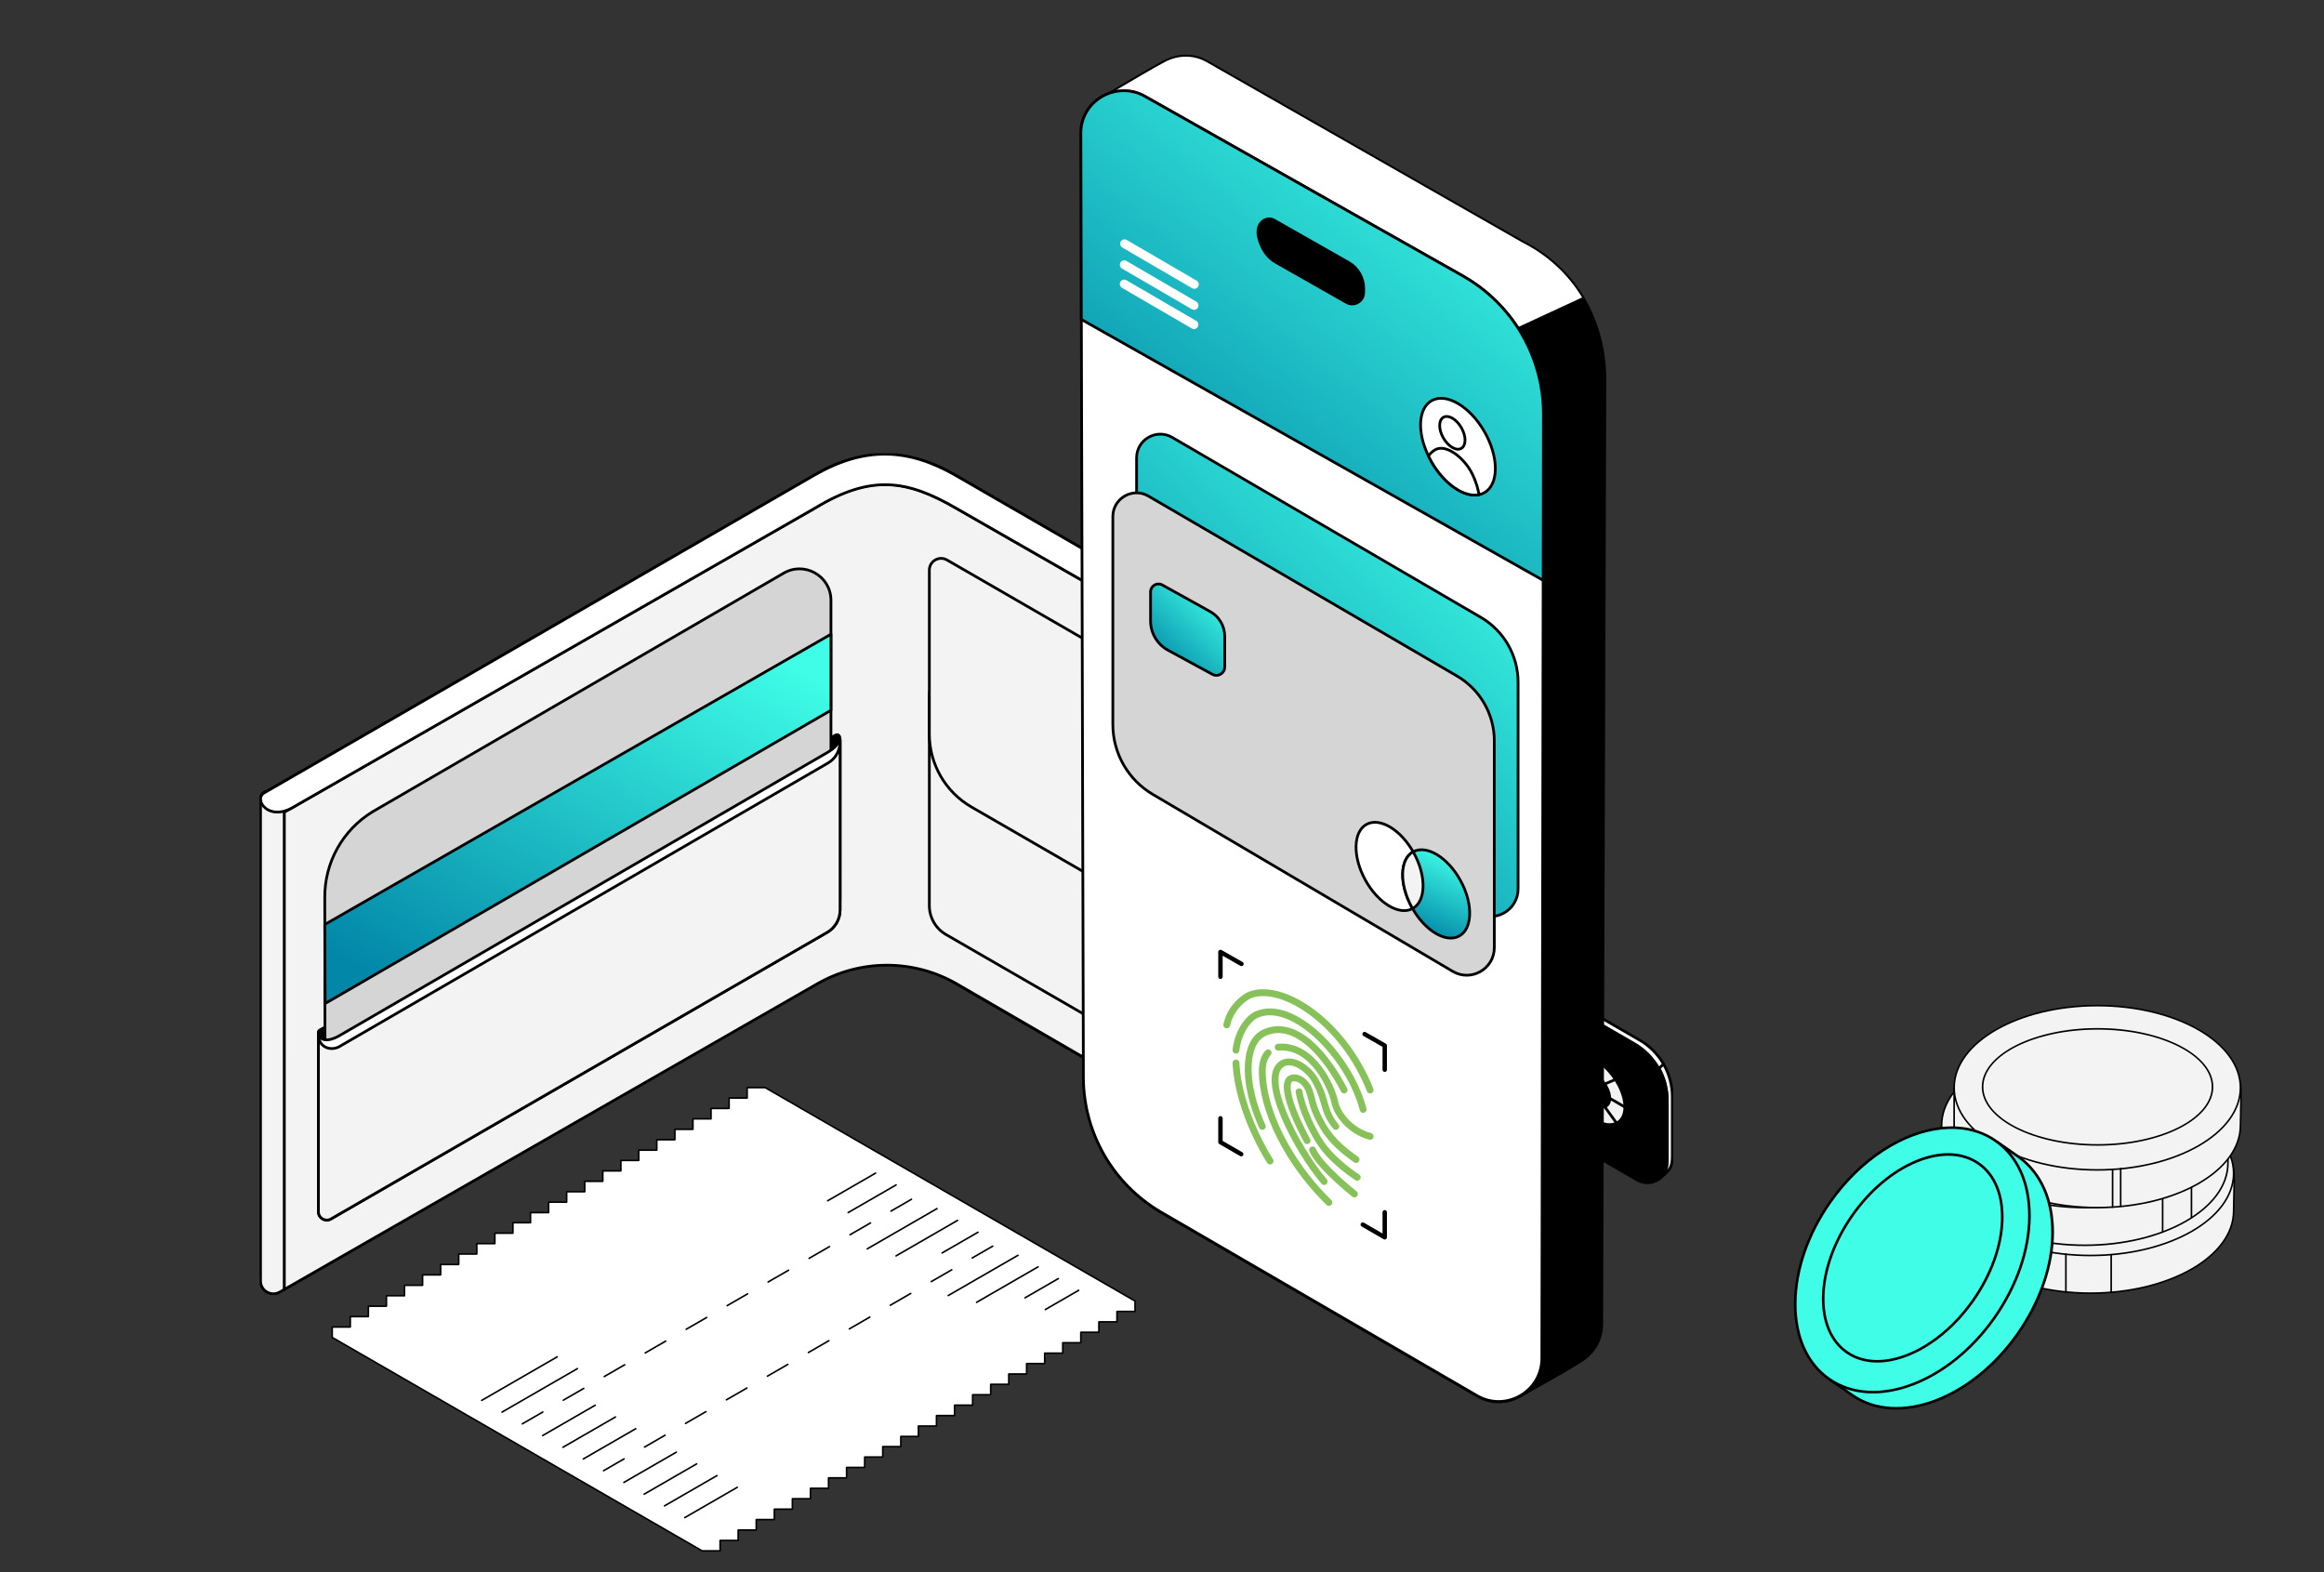 <svg width="340" height="230" viewBox="0 0 340 230" fill="none" xmlns="http://www.w3.org/2000/svg">
<rect x="0" y="0" width="340" height="230" fill="#333333" stroke="none"/>
<g clip-path="url(#clip0_154_1474)">
<path d="M242.717 156.377L242.665 156.285L243.348 155.623L243.402 155.715C244.23 157.168 244.666 158.811 244.665 160.484V169.22C244.665 169.891 244.565 170.555 244.228 171.046C243.928 171.482 242.898 172.425 242.433 172.661C243.013 172.108 243.91 170.668 243.91 169.755V161.019C243.91 159.367 243.486 157.776 242.717 156.377Z" fill="#F3F3F3" stroke="black" stroke-width="0.4" stroke-miterlimit="10" stroke-linecap="round" stroke-linejoin="round"/>
<path d="M239.558 172.646L199.839 149.708V130.011L239.207 152.746C240.636 153.572 241.824 154.759 242.649 156.189C243.474 157.619 243.909 159.241 243.909 160.893V170.133C243.909 172.367 241.492 173.763 239.558 172.646Z" fill="black" stroke="black" stroke-width="0.4" stroke-miterlimit="10" stroke-linecap="round" stroke-linejoin="round"/>
<path d="M242.682 156.317L243.375 155.67C242.531 154.207 241.316 152.993 239.854 152.148L200.595 129.476V130.448L239.098 152.683C240.598 153.549 241.836 154.805 242.682 156.317Z" fill="white" stroke="black" stroke-width="0.4" stroke-miterlimit="10" stroke-linecap="round" stroke-linejoin="round"/>
<path d="M119.726 69.174L38.798 115.91C38.59 116.03 38.418 116.203 38.298 116.411C38.178 116.619 38.114 116.855 38.114 117.095V186.005C38.114 188.121 40.353 189.329 42.184 188.271L119.726 143.634C125.737 140.162 133.182 140.034 139.193 143.506L217.298 188.762C218.84 189.652 220.766 188.54 220.766 186.759V116.305L139.155 69.174C133.143 65.703 125.737 65.703 119.726 69.174Z" fill="#F3F3F3" stroke="black" stroke-width="0.4" stroke-miterlimit="10" stroke-linecap="round" stroke-linejoin="round"/>
<path d="M119.299 74.29L41.579 118.833L41.578 188.649L119.523 143.947C125.858 140.289 133.663 140.289 139.998 143.947L217.303 188.765C217.402 188.822 217.303 184.706 217.303 184.591V118.718L139.774 74.29C132.693 70.166 127.279 69.301 119.299 74.29Z" fill="#F3F3F3" stroke="black" stroke-width="0.4" stroke-miterlimit="10" stroke-linecap="round" stroke-linejoin="round"/>
<path d="M41.577 118.718V188.649L40.935 189.02C39.681 189.744 38.114 188.84 38.114 187.392V116.883C38.114 116.453 38.343 116.057 38.714 115.843L41.577 118.718Z" fill="#F3F3F3" stroke="black" stroke-width="0.4" stroke-miterlimit="10" stroke-linecap="round" stroke-linejoin="round"/>
<path d="M217.303 118.718V188.764L218.013 189.174C219.237 189.881 220.767 188.998 220.767 187.584V117.032C220.767 116.581 220.527 116.166 220.138 115.942L217.303 118.718Z" fill="black" stroke="black" stroke-width="0.4" stroke-miterlimit="10" stroke-linecap="round" stroke-linejoin="round"/>
<path d="M220.23 115.995C222.058 117.307 218.937 119.626 217.247 118.687L139.781 74.29C132.693 70.203 127.43 69.388 119.305 74.29L42.773 118.16C39.215 120.178 37.053 116.915 38.655 115.993C38.655 115.993 41.758 114.205 42.953 113.515L119.209 69.476C126.577 65.277 132.806 65.578 139.685 69.476L215.942 113.515C217.285 114.29 220.23 115.995 220.23 115.995Z" fill="white" stroke="black" stroke-width="0.4" stroke-miterlimit="10" stroke-linecap="round" stroke-linejoin="round"/>
<path d="M122.131 107.596C122.639 107.304 122.901 107.623 122.901 108.209V133.117C122.901 134.475 122.176 135.73 121 136.409L48.418 178.326C47.605 178.796 46.587 178.208 46.587 177.269L46.582 151.018C46.582 150.954 46.599 150.891 46.631 150.836C46.663 150.78 46.709 150.734 46.764 150.702L122.131 107.596Z" fill="black" stroke="black" stroke-width="0.4" stroke-miterlimit="10" stroke-linecap="round" stroke-linejoin="round"/>
<path d="M47.57 169.108L47.514 131.405C47.443 126.219 50.133 121.386 54.576 118.714L114.596 83.883C117.639 82.053 121.519 84.214 121.568 87.765V126.189C121.644 131.761 118.717 136.961 113.957 139.857L55.701 173.607C52.163 175.76 47.626 173.249 47.57 169.108Z" fill="#D5D5D5" stroke="black" stroke-width="0.4" stroke-miterlimit="10" stroke-linecap="round" stroke-linejoin="round"/>
<path d="M47.52 135.248L121.568 92.786V103.911L47.569 146.81L47.52 135.248Z" fill="url(#paint0_linear_154_1474)" stroke="black" stroke-width="0.4" stroke-linecap="round" stroke-linejoin="round"/>
<path d="M73.152 154.605C75.561 150.061 75.384 145.246 72.755 143.852C70.126 142.458 66.042 145.012 63.633 149.556C61.224 154.101 61.401 158.915 64.03 160.31C66.659 161.704 70.743 159.15 73.152 154.605Z" fill="url(#paint1_linear_154_1474)" stroke="black" stroke-width="0.4" stroke-miterlimit="10" stroke-linecap="round" stroke-linejoin="round"/>
<path d="M64.177 160.057C66.587 155.512 66.409 150.698 63.78 149.304C61.152 147.909 57.068 150.463 54.658 155.008C52.249 159.553 52.427 164.367 55.056 165.761C57.684 167.156 61.768 164.602 64.177 160.057Z" fill="#F3F3F3" stroke="black" stroke-width="0.4" stroke-miterlimit="10" stroke-linecap="round" stroke-linejoin="round"/>
<path d="M64.096 160.396C64.099 160.397 64.103 160.399 64.105 160.4C64.153 160.316 64.2 160.23 64.245 160.143C66.653 155.599 66.476 150.785 63.847 149.391L63.839 149.387C63.791 149.471 63.745 149.557 63.699 149.643C61.291 154.188 61.468 159.002 64.096 160.396Z" fill="white" stroke="black" stroke-width="0.4" stroke-miterlimit="10" stroke-linecap="round" stroke-linejoin="round"/>
<path d="M122.749 107.771L122.901 108.209L122.896 131.526C122.896 132.884 122.171 134.139 120.995 134.818L48.413 176.735C47.6 177.205 46.582 176.617 46.582 175.678L46.587 150.946C46.587 152.478 48.239 152.332 49.565 151.565L121.111 110.048C122.78 109.055 122.769 108.338 122.749 107.771Z" fill="white" stroke="black" stroke-width="0.4" stroke-miterlimit="10" stroke-linecap="round" stroke-linejoin="round"/>
<path d="M122.582 107.596L122.901 108.306V133.117C122.901 134.475 122.176 135.73 121 136.409L48.418 178.326C47.605 178.796 46.587 178.208 46.587 177.269V151.434C46.587 152.966 48.092 153.864 49.57 153.156L121.116 111.639C123.214 110.427 123.066 107.809 122.582 107.596ZM210.393 178.296L138.405 136.723C137.662 136.294 137.045 135.677 136.616 134.934C136.188 134.191 135.962 133.348 135.962 132.49V101.238L212.275 145.31V177.21C212.275 178.175 211.23 178.779 210.393 178.296Z" fill="#F3F3F3" stroke="black" stroke-width="0.4" stroke-miterlimit="10" stroke-linecap="round" stroke-linejoin="round"/>
<path d="M142.132 118.066L205.502 154.663C208.512 156.401 212.276 154.228 212.276 150.751V127.35C212.276 126.484 212.048 125.633 211.615 124.883C211.182 124.133 210.559 123.51 209.809 123.076L138.545 81.922C137.397 81.259 135.962 82.088 135.962 83.414V107.377C135.962 111.787 138.314 115.862 142.132 118.066Z" fill="#F3F3F3" stroke="black" stroke-width="0.4" stroke-miterlimit="10" stroke-linecap="round" stroke-linejoin="round"/>
<path d="M236.82 164.115C238.301 163 237.905 159.974 235.936 157.355C233.967 154.736 231.17 153.517 229.689 154.631C228.208 155.745 228.603 158.772 230.572 161.39C232.541 164.009 235.338 165.229 236.82 164.115Z" fill="#F3F3F3" stroke="black" stroke-width="0.4" stroke-miterlimit="10" stroke-linecap="round" stroke-linejoin="round"/>
<path d="M235.055 161.767C235.802 161.204 235.603 159.676 234.608 158.354C233.614 157.031 232.202 156.416 231.454 156.978C230.706 157.541 230.906 159.069 231.9 160.391C232.894 161.714 234.307 162.33 235.055 161.767Z" fill="black" stroke="black" stroke-width="0.4" stroke-miterlimit="10" stroke-linecap="round" stroke-linejoin="round"/>
<path d="M233.249 154.907V157.116V154.907ZM233.249 161.623V163.832V161.623ZM235.502 160.67L237.711 161.946L235.502 160.67ZM228.788 156.793L230.997 158.068L228.788 156.793ZM229.892 154.485L231.614 156.863L229.892 154.485ZM234.642 161.735L236.439 164.217L234.642 161.735ZM234.723 158.614L236.281 157.948L234.723 158.614ZM230.119 160.581L231.712 159.969L230.119 160.581Z" fill="black"/>
<path d="M233.249 154.907V157.116M233.249 161.623V163.832M235.502 160.67L237.711 161.946M228.788 156.793L230.997 158.068M229.892 154.485L231.614 156.863M234.642 161.735L236.439 164.217M234.723 158.614L236.281 157.948M230.119 160.581L231.712 159.969" stroke="black" stroke-width="0.4" stroke-miterlimit="10" stroke-linecap="round" stroke-linejoin="round"/>
<path d="M220.994 141.717V161.942" stroke="white" stroke-width="0.4" stroke-miterlimit="10" stroke-linecap="round" stroke-linejoin="round"/>
</g>
<g clip-path="url(#clip1_154_1474)">
<path d="M231.662 43.578C233.783 47.151 234.863 51.313 234.856 55.617L234.386 193.726C234.383 195.919 233.309 197.74 231.746 198.856C230.249 199.924 224.979 202.858 222.794 204.064C222.777 204.074 222.762 204.085 222.745 204.095C224.424 202.997 225.596 201.112 225.6 198.82L225.833 60.745C225.841 56.229 224.535 51.808 222.073 48.023L231.662 43.578Z" fill="black"/>
<path d="M222.746 204.238C222.715 204.238 222.685 204.229 222.66 204.21C222.636 204.192 222.618 204.166 222.609 204.136C222.6 204.107 222.601 204.075 222.611 204.046C222.622 204.017 222.642 203.992 222.667 203.976L222.69 203.961L222.714 203.945C224.455 202.784 225.454 200.919 225.457 198.82L225.691 60.744C225.698 56.245 224.406 51.873 221.954 48.101C221.943 48.084 221.935 48.064 221.932 48.044C221.929 48.024 221.931 48.003 221.936 47.983C221.942 47.964 221.952 47.945 221.965 47.93C221.978 47.914 221.995 47.902 222.013 47.893L231.602 43.447C231.634 43.433 231.671 43.43 231.705 43.441C231.739 43.451 231.767 43.474 231.785 43.504C233.895 47.058 235.006 51.247 234.999 55.617L234.53 193.726C234.526 195.837 233.542 197.75 231.83 198.972C230.334 200.039 225.067 202.972 222.867 204.186L222.849 204.198C222.84 204.205 222.83 204.211 222.82 204.217C222.798 204.231 222.772 204.238 222.746 204.238L222.746 204.238ZM222.283 48.084C224.708 51.871 225.984 56.245 225.977 60.745L225.743 198.82C225.741 200.508 225.123 202.051 224.011 203.226C226.535 201.821 230.422 199.625 231.664 198.739C233.3 197.571 234.241 195.744 234.244 193.725L234.713 55.617C234.72 51.344 233.646 47.247 231.605 43.762L222.283 48.084V48.084Z" fill="black"/>
<path d="M222.074 48.023C220.036 44.887 217.272 42.289 214.016 40.451L167.527 14.185C165.462 13.019 163.105 13.159 161.271 14.209C162.23 13.636 168.518 9.888 170.454 8.891C172.304 7.939 174.589 7.832 176.557 8.943L222.802 35.356C226.676 37.304 229.642 40.173 231.663 43.578L222.074 48.023H222.074Z" fill="white"/>
<path d="M222.074 48.166C222.05 48.166 222.026 48.16 222.005 48.149C221.984 48.138 221.967 48.121 221.954 48.101C219.937 44.998 217.167 42.395 213.945 40.575L167.456 14.31C165.542 13.229 163.256 13.237 161.341 14.333C161.308 14.351 161.269 14.356 161.233 14.346C161.197 14.336 161.166 14.312 161.147 14.28C161.129 14.248 161.123 14.209 161.132 14.173C161.141 14.136 161.165 14.105 161.197 14.086C161.928 13.649 168.402 9.786 170.388 8.764C172.4 7.728 174.733 7.749 176.627 8.819L222.873 35.232C226.602 37.107 229.686 39.969 231.785 43.504C231.796 43.522 231.802 43.541 231.804 43.561C231.807 43.581 231.805 43.601 231.799 43.62C231.793 43.639 231.783 43.657 231.77 43.672C231.757 43.687 231.741 43.699 231.722 43.707L222.134 48.153C222.115 48.162 222.094 48.166 222.073 48.166H222.074ZM164.421 13.219C165.512 13.219 166.602 13.499 167.596 14.061L214.085 40.326C217.312 42.148 220.089 44.745 222.126 47.841L231.458 43.515C229.389 40.089 226.377 37.314 222.737 35.484L176.485 9.067C174.676 8.046 172.445 8.027 170.518 9.018C169.057 9.77 165.144 12.074 162.906 13.401C163.402 13.28 163.91 13.219 164.421 13.219Z" fill="black"/>
<path d="M216.112 204.275L169.915 177.449C162.88 173.364 158.542 165.849 158.52 157.71L158.148 19.935C157.925 14.843 163.328 11.815 167.525 14.186L214.015 40.45C221.329 44.583 225.847 52.341 225.833 60.745L225.6 198.82C225.592 203.687 220.319 206.718 216.112 204.275L216.112 204.275Z" fill="#DBF301"/>
<path d="M219.284 205.283C218.169 205.283 217.056 204.988 216.041 204.399L169.845 177.573C162.794 173.478 158.4 165.868 158.378 157.711L158.007 19.935C157.902 17.563 159.031 15.412 161.025 14.188C163.034 12.955 165.552 12.906 167.596 14.061L214.086 40.326C221.435 44.477 225.991 52.302 225.977 60.745L225.744 198.82C225.74 201.157 224.529 203.248 222.503 204.413C221.494 204.993 220.389 205.282 219.284 205.283ZM164.423 13.514C163.276 13.514 162.152 13.832 161.174 14.432C159.27 15.601 158.193 17.656 158.293 19.928L158.664 157.71C158.686 165.766 163.025 173.282 169.988 177.326L216.185 204.151C218.116 205.273 220.424 205.278 222.36 204.165C224.296 203.051 225.454 201.053 225.458 198.819L225.691 60.745C225.705 52.405 221.204 44.676 213.946 40.575L167.456 14.31C166.53 13.788 165.485 13.514 164.423 13.514Z" fill="black"/>
<path d="M197.085 44.237L186.753 38.37C185.432 37.619 184.675 36.337 184.294 34.876C183.745 32.764 185.344 31.826 186.362 32.404L197.26 38.595C197.92 38.97 198.468 39.514 198.847 40.172C199.226 40.831 199.422 41.578 199.415 42.337L199.41 42.897C199.399 44.084 198.117 44.823 197.085 44.237Z" fill="black"/>
<path d="M197.853 44.586C197.565 44.586 197.278 44.511 197.015 44.362L186.683 38.494C185.441 37.789 184.591 36.584 184.156 34.912C183.882 33.857 184.109 32.927 184.764 32.424C185.261 32.043 185.916 31.986 186.432 32.28L197.33 38.47C198.012 38.858 198.579 39.421 198.97 40.101C199.362 40.782 199.565 41.554 199.558 42.339L199.553 42.899C199.547 43.507 199.229 44.052 198.702 44.356C198.444 44.506 198.151 44.585 197.853 44.586ZM197.156 44.113C197.596 44.363 198.12 44.361 198.559 44.108C198.997 43.855 199.262 43.402 199.267 42.896L199.272 42.336C199.278 41.602 199.088 40.88 198.722 40.244C198.356 39.608 197.827 39.082 197.189 38.719L186.291 32.529C185.874 32.292 185.343 32.34 184.938 32.651C184.669 32.858 184.08 33.485 184.433 34.84C184.847 36.434 185.652 37.58 186.824 38.245L197.156 44.113V44.113Z" fill="black"/>
</g>
<g clip-path="url(#clip2_154_1474)">
<path d="M216.084 204.173L169.894 177.349C162.86 173.263 158.522 165.749 158.5 157.611L158.129 19.841C157.905 14.749 163.308 11.722 167.504 14.093L213.987 40.356C221.3 44.488 225.818 52.246 225.803 60.65L225.571 198.718C225.563 203.585 220.291 206.616 216.084 204.173Z" fill="white" stroke="black" stroke-width="0.4" stroke-linecap="round" stroke-linejoin="round"/>
<path d="M197.058 44.142L186.728 38.275C185.407 37.525 184.649 36.243 184.269 34.781C183.72 32.669 185.318 31.731 186.336 32.31L197.232 38.5C197.893 38.875 198.44 39.42 198.819 40.078C199.198 40.736 199.394 41.483 199.387 42.243L199.382 42.803C199.371 43.99 198.09 44.728 197.058 44.142V44.142Z" fill="white" stroke="black" stroke-width="0.643" stroke-linecap="round" stroke-linejoin="round"/>
<path d="M158.201 46.731L225.768 84.906L225.803 60.65C225.817 52.246 221.3 44.488 213.987 40.356L167.504 14.093C163.308 11.722 157.905 14.749 158.129 19.841L158.201 46.731Z" fill="url(#paint2_linear_154_1474)" stroke="black" stroke-width="0.4" stroke-linecap="round" stroke-linejoin="round"/>
<path d="M164.52 35.66L174.734 41.607M164.475 38.733L174.69 44.68M164.467 41.549L174.682 47.495" stroke="white" stroke-width="1.286" stroke-linecap="round" stroke-linejoin="round"/>
<path d="M217.176 72.072C216.928 72.215 216.658 72.317 216.377 72.374C214.252 72.809 211.331 70.858 209.44 67.581C209.278 67.3 209.126 67.013 208.984 66.722C207.31 63.27 207.454 59.768 209.421 58.631C211.552 57.4 215.016 59.411 217.157 63.123C219.299 66.834 219.307 70.841 217.176 72.072Z" fill="white" stroke="black" stroke-width="0.4" stroke-miterlimit="10" stroke-linecap="round" stroke-linejoin="round"/>
<path d="M216.377 72.374C214.252 72.81 211.331 70.859 209.44 67.581C209.278 67.3 209.126 67.014 208.984 66.722C209.189 66.403 209.488 66.087 209.925 65.822C211.521 64.85 214.227 66.972 215.374 69.303C216.031 70.639 216.282 71.733 216.377 72.374Z" fill="white" stroke="black" stroke-width="0.4" stroke-miterlimit="10" stroke-linecap="round" stroke-linejoin="round"/>
<path d="M213.791 65.595C214.517 65.175 214.518 63.818 213.794 62.563C213.07 61.308 211.895 60.631 211.169 61.05C210.443 61.469 210.441 62.827 211.166 64.082C211.89 65.337 213.065 66.014 213.791 65.595Z" fill="white" stroke="black" stroke-width="0.4" stroke-miterlimit="10" stroke-linecap="round" stroke-linejoin="round"/>
<path d="M216.013 133.519L172.121 107.621C170.343 106.572 168.87 105.077 167.846 103.284C166.823 101.491 166.284 99.462 166.284 97.397V66.99C166.284 64.313 169.186 62.644 171.498 63.992L216.642 90.314C218.301 91.281 219.677 92.667 220.634 94.333C221.591 95.999 222.094 97.887 222.094 99.808V130.043C222.094 133.166 218.701 135.106 216.013 133.519Z" fill="url(#paint3_linear_154_1474)" stroke="black" stroke-width="0.4" stroke-linecap="round" stroke-linejoin="round"/>
<path d="M210.14 124.331C212.107 123.253 212.191 119.622 210.329 116.221C208.467 112.82 205.363 110.937 203.396 112.015C201.43 113.093 201.346 116.724 203.208 120.125C205.07 123.526 208.174 125.409 210.14 124.331Z" fill="white" stroke="black" stroke-width="0.643" stroke-linecap="round" stroke-linejoin="round"/>
<path d="M216.959 128.348C218.925 127.27 219.01 123.639 217.147 120.238C215.285 116.837 212.181 114.954 210.215 116.032C208.248 117.11 208.164 120.741 210.026 124.142C211.889 127.543 214.992 129.426 216.959 128.348Z" fill="url(#paint4_linear_154_1474)" stroke="black" stroke-width="0.643" stroke-linecap="round" stroke-linejoin="round"/>
<path d="M210.328 116.22C210.293 116.156 210.258 116.092 210.221 116.029L210.215 116.032C208.248 117.11 208.164 120.741 210.026 124.142C210.061 124.207 210.097 124.271 210.133 124.334C210.135 124.333 210.138 124.331 210.14 124.33C212.106 123.253 212.19 119.622 210.328 116.22Z" fill="#F3F3F3" stroke="black" stroke-width="0.643" stroke-linecap="round" stroke-linejoin="round"/>
<path d="M212.536 142.106L168.644 116.208C166.866 115.159 165.393 113.664 164.37 111.871C163.346 110.078 162.808 108.049 162.808 105.984V75.577C162.808 72.899 165.71 71.231 168.022 72.579L213.165 98.901C214.824 99.868 216.201 101.254 217.158 102.92C218.114 104.586 218.618 106.473 218.618 108.395V138.63C218.618 141.753 215.225 143.692 212.536 142.106Z" fill="#D5D5D5" stroke="black" stroke-width="0.4" stroke-miterlimit="10" stroke-linecap="round" stroke-linejoin="round"/>
<path d="M206.664 132.918C208.63 131.84 208.715 128.208 206.852 124.807C204.99 121.406 201.886 119.523 199.92 120.601C197.953 121.679 197.869 125.31 199.731 128.711C201.594 132.112 204.697 133.996 206.664 132.918Z" fill="white" stroke="black" stroke-width="0.4" stroke-linecap="round" stroke-linejoin="round"/>
<path d="M213.483 136.935C215.45 135.857 215.534 132.226 213.672 128.825C211.809 125.423 208.706 123.54 206.739 124.618C204.773 125.696 204.688 129.327 206.551 132.728C208.413 136.13 211.517 138.013 213.483 136.935Z" fill="url(#paint5_linear_154_1474)" stroke="black" stroke-width="0.4" stroke-linecap="round" stroke-linejoin="round"/>
<path d="M206.853 124.806C206.818 124.742 206.782 124.678 206.745 124.615L206.739 124.618C204.772 125.696 204.688 129.327 206.55 132.728C206.585 132.793 206.621 132.857 206.658 132.92C206.66 132.919 206.663 132.918 206.665 132.917C208.63 131.839 208.715 128.208 206.853 124.806Z" fill="#F3F3F3" stroke="black" stroke-width="0.4" stroke-linecap="round" stroke-linejoin="round"/>
<path d="M177.377 98.651L170.879 95.122C170.107 94.703 169.463 94.084 169.014 93.329C168.565 92.574 168.328 91.712 168.328 90.834V86.587C168.328 85.706 169.274 85.15 170.043 85.577L177.052 89.473C177.695 89.831 178.231 90.354 178.604 90.988C178.977 91.623 179.174 92.345 179.174 93.081V97.581C179.174 98.504 178.188 99.091 177.377 98.651H177.377Z" fill="url(#paint6_linear_154_1474)" stroke="black" stroke-width="0.4" stroke-linecap="round" stroke-linejoin="round"/>
<path d="M197.058 44.142L186.728 38.275C185.407 37.525 184.649 36.243 184.269 34.781C183.72 32.669 185.318 31.731 186.336 32.31L197.232 38.5C197.893 38.875 198.44 39.42 198.819 40.078C199.198 40.736 199.394 41.483 199.387 42.243L199.382 42.803C199.371 43.99 198.09 44.728 197.058 44.142V44.142Z" fill="black" stroke="black" stroke-width="0.643" stroke-linecap="round" stroke-linejoin="round"/>
<path d="M179.473 149.941C180.034 147.388 182.042 145.846 182.966 145.518C187.832 143.793 196.639 149.775 200.45 159.462" stroke="#87C159" stroke-miterlimit="10" stroke-linecap="round" stroke-linejoin="round"/>
<path d="M180.826 153.628C181.155 150.749 182.753 148.928 183.781 148.455C189.05 146.033 197.384 154.454 199.424 162.298" stroke="#87C159" stroke-miterlimit="10" stroke-linecap="round" stroke-linejoin="round"/>
<path d="M184.681 164.789C184.681 164.789 183.374 162.096 182.854 159.066C182.286 155.758 182.599 152.049 185.121 151.012C191.337 148.455 196.638 159.462 196.638 159.462M180.826 155.509C181.178 162.764 185.808 169.857 185.808 169.857" stroke="#87C159" stroke-miterlimit="10" stroke-linecap="round" stroke-linejoin="round"/>
<path d="M185.523 154.027C185.523 154.027 184.58 154.784 184.676 157.099C184.964 164.094 189.911 171.588 194.414 175.906M186.993 153.196C192.058 152.771 194.838 159.066 195.289 161.288C195.609 162.864 197.409 165.428 200.45 166.247" stroke="#87C159" stroke-miterlimit="10" stroke-linecap="round" stroke-linejoin="round"/>
<path d="M193.721 172.852C189.776 168.231 184.108 157.481 187.663 155.572C189.21 154.741 191.43 156.393 192.355 157.963C194.139 160.991 193.455 162.425 195.425 164.789" stroke="#87C159" stroke-miterlimit="10" stroke-linecap="round" stroke-linejoin="round"/>
<path d="M191.226 166.879C187.948 160.698 187.956 158.327 188.777 157.823C189.447 157.412 190.959 157.851 191.578 159.684C192.006 160.952 192.004 161.783 192.933 163.613C193.708 165.141 194.744 167.099 198.391 169.634" stroke="#87C159" stroke-miterlimit="10" stroke-linecap="round" stroke-linejoin="round"/>
<path d="M190.057 159.729C190.057 159.729 190.461 162.746 192.929 166.809C194.78 169.857 198.565 172.233 198.565 172.233M192.036 168.231C193.022 170.618 198.149 174.676 198.149 174.676" stroke="#87C159" stroke-miterlimit="10" stroke-linecap="round" stroke-linejoin="round"/>
<path d="M181.587 168.848L178.552 167.091V163.596M202.587 177.348V181.012L199.374 179.151M199.633 151.279L202.587 152.963V156.495M178.552 142.895V139.264L181.625 141.016" stroke="black" stroke-width="0.643" stroke-miterlimit="10" stroke-linecap="round" stroke-linejoin="round"/>
</g>
<g clip-path="url(#clip3_154_1474)">
<path d="M111.954 159.12V159.109H109.31V160.635H106.666V162.161H104.022V163.686H101.378V165.212H98.734V166.737H96.091V168.263H93.447V169.77H90.836V171.295H88.192V172.821H85.548V174.347H82.904V175.872H80.26L80.26 177.398H77.616V178.883H75.043V180.409H72.399V181.934H69.755V183.46H67.111V184.985L64.467 184.985V186.511H61.823V188.037H59.179V189.562H56.535V191.088H53.891V192.614H51.248V194.139H48.603V195.665H48.621L102.705 226.873V226.884H105.349V225.358H107.993V223.832H110.637V222.307L113.281 222.307V220.781H115.925L115.925 219.255H118.569V217.73H121.213V216.204H123.857V214.679H126.501V213.153H129.145V211.627H131.789V210.142H134.362V208.617H137.006L137.006 207.091H139.65V205.565H142.294V204.04H144.938L144.938 202.514H147.582V201.008H150.193V199.482H152.836V197.956H155.48V196.431H158.124V194.905L160.768 194.905V193.379H163.412V191.854H166.056V190.328H166.038L111.954 159.12Z" fill="white"/>
<path d="M105.35 226.999H102.706C102.688 226.999 102.671 226.995 102.655 226.987C102.639 226.979 102.625 226.968 102.614 226.954L48.589 195.779C48.561 195.776 48.535 195.762 48.517 195.741C48.498 195.72 48.488 195.693 48.488 195.665V194.139C48.488 194.124 48.491 194.109 48.497 194.095C48.503 194.081 48.511 194.068 48.522 194.058C48.533 194.047 48.545 194.038 48.559 194.033C48.573 194.027 48.589 194.024 48.604 194.024H51.132V192.614C51.132 192.583 51.144 192.554 51.166 192.532C51.188 192.511 51.217 192.498 51.248 192.498H53.776V191.088C53.776 191.057 53.788 191.028 53.81 191.007C53.832 190.985 53.861 190.973 53.892 190.973H56.42V189.562C56.42 189.532 56.432 189.503 56.454 189.481C56.476 189.459 56.505 189.447 56.535 189.447H59.064V188.037C59.064 188.022 59.067 188.007 59.073 187.993C59.079 187.979 59.087 187.966 59.098 187.955C59.108 187.945 59.121 187.936 59.135 187.93C59.149 187.925 59.164 187.922 59.179 187.922H61.708V186.511C61.708 186.496 61.711 186.481 61.717 186.467C61.722 186.453 61.731 186.44 61.742 186.43C61.752 186.419 61.765 186.41 61.779 186.405C61.793 186.399 61.808 186.396 61.823 186.396H64.352V184.986C64.352 184.955 64.364 184.926 64.386 184.904C64.407 184.883 64.437 184.87 64.467 184.87H66.996V183.46C66.996 183.429 67.008 183.4 67.03 183.379C67.051 183.357 67.081 183.345 67.111 183.345H69.64V181.934C69.64 181.904 69.652 181.875 69.674 181.853C69.695 181.831 69.724 181.819 69.755 181.819H72.284V180.409C72.284 180.378 72.296 180.349 72.317 180.327C72.339 180.306 72.368 180.294 72.399 180.294H74.927V178.883C74.927 178.853 74.939 178.823 74.961 178.802C74.983 178.78 75.012 178.768 75.043 178.768H77.501V177.398C77.501 177.368 77.513 177.338 77.534 177.317C77.556 177.295 77.585 177.283 77.616 177.283H80.145V175.873C80.145 175.842 80.157 175.813 80.178 175.791C80.2 175.769 80.229 175.757 80.26 175.757H82.788V174.347C82.788 174.316 82.801 174.287 82.822 174.265C82.844 174.243 82.873 174.231 82.904 174.231H85.433V172.821C85.433 172.79 85.445 172.761 85.466 172.74C85.488 172.718 85.517 172.706 85.548 172.706H88.076V171.295C88.076 171.265 88.088 171.236 88.11 171.214C88.132 171.192 88.161 171.18 88.192 171.18H90.72V169.77C90.72 169.739 90.732 169.71 90.754 169.688C90.776 169.667 90.805 169.654 90.836 169.654H93.331V168.263C93.331 168.233 93.343 168.203 93.365 168.182C93.387 168.16 93.416 168.148 93.447 168.148H95.975V166.738C95.975 166.707 95.987 166.678 96.009 166.656C96.031 166.634 96.06 166.622 96.091 166.622H98.619V165.212C98.619 165.181 98.631 165.152 98.653 165.13C98.675 165.109 98.704 165.097 98.734 165.097H101.263V163.686C101.263 163.671 101.266 163.656 101.272 163.642C101.278 163.628 101.286 163.615 101.297 163.605C101.308 163.594 101.32 163.585 101.334 163.58C101.348 163.574 101.363 163.571 101.378 163.571H103.907V162.161C103.907 162.13 103.919 162.101 103.941 162.079C103.962 162.057 103.992 162.045 104.022 162.045H106.551V160.635C106.551 160.604 106.563 160.575 106.585 160.553C106.606 160.532 106.636 160.52 106.666 160.52H109.195V159.109C109.195 159.094 109.198 159.079 109.204 159.065C109.209 159.051 109.218 159.038 109.229 159.028C109.239 159.017 109.252 159.008 109.266 159.003C109.28 158.997 109.295 158.994 109.31 158.994H111.954C111.992 158.994 112.025 159.012 112.046 159.039L166.071 190.214C166.099 190.217 166.124 190.231 166.143 190.252C166.161 190.273 166.172 190.3 166.172 190.328V191.854C166.172 191.884 166.159 191.914 166.138 191.935C166.116 191.957 166.087 191.969 166.056 191.969H163.528V193.379C163.528 193.41 163.516 193.439 163.494 193.461C163.472 193.483 163.443 193.495 163.412 193.495H160.884V194.905C160.884 194.936 160.872 194.965 160.85 194.987C160.828 195.008 160.799 195.02 160.768 195.02H158.24V196.431C158.24 196.461 158.228 196.49 158.206 196.512C158.185 196.534 158.155 196.546 158.125 196.546H155.596V197.956C155.596 197.987 155.584 198.016 155.562 198.038C155.541 198.059 155.511 198.071 155.481 198.071H152.952V199.482C152.952 199.512 152.94 199.542 152.918 199.563C152.897 199.585 152.867 199.597 152.837 199.597H150.308V201.007C150.308 201.038 150.296 201.067 150.274 201.089C150.253 201.111 150.223 201.123 150.193 201.123H147.697V202.514C147.697 202.545 147.685 202.574 147.663 202.595C147.642 202.617 147.612 202.629 147.582 202.629H145.053V204.04C145.053 204.07 145.041 204.099 145.019 204.121C144.998 204.143 144.968 204.155 144.938 204.155H142.409V205.565C142.409 205.596 142.397 205.625 142.376 205.647C142.354 205.668 142.325 205.68 142.294 205.68H139.765V207.091C139.765 207.121 139.753 207.151 139.732 207.172C139.71 207.194 139.681 207.206 139.65 207.206H137.122V208.616C137.122 208.647 137.109 208.676 137.088 208.698C137.066 208.72 137.037 208.732 137.006 208.732H134.478V210.142C134.478 210.173 134.466 210.202 134.444 210.223C134.422 210.245 134.393 210.257 134.362 210.257H131.904V211.627C131.904 211.657 131.892 211.687 131.871 211.708C131.849 211.73 131.82 211.742 131.789 211.742H129.26V213.152C129.26 213.183 129.248 213.212 129.226 213.234C129.205 213.256 129.175 213.268 129.145 213.268H126.616V214.678C126.616 214.709 126.604 214.738 126.582 214.76C126.561 214.781 126.532 214.793 126.501 214.793H123.972V216.204C123.972 216.234 123.96 216.263 123.939 216.285C123.917 216.307 123.888 216.319 123.857 216.319H121.328V217.729C121.328 217.76 121.316 217.789 121.295 217.811C121.273 217.832 121.244 217.844 121.213 217.844H118.685V219.255C118.685 219.285 118.672 219.315 118.651 219.336C118.629 219.358 118.6 219.37 118.569 219.37H116.041V220.78C116.041 220.811 116.029 220.84 116.007 220.862C115.985 220.884 115.956 220.896 115.925 220.896H113.397V222.306C113.397 222.337 113.385 222.366 113.363 222.387C113.341 222.409 113.312 222.421 113.282 222.421H110.753V223.832C110.753 223.862 110.741 223.891 110.719 223.913C110.697 223.935 110.668 223.947 110.638 223.947H108.109V225.357C108.109 225.388 108.097 225.417 108.075 225.439C108.054 225.46 108.024 225.472 107.994 225.472H105.465V226.883C105.465 226.898 105.462 226.913 105.456 226.927C105.451 226.941 105.442 226.954 105.431 226.965C105.421 226.976 105.408 226.984 105.394 226.99C105.38 226.996 105.365 226.999 105.35 226.999ZM102.754 226.768H105.234V225.358C105.234 225.328 105.246 225.298 105.268 225.277C105.29 225.255 105.319 225.243 105.35 225.243H107.878V223.833C107.878 223.802 107.89 223.773 107.912 223.751C107.934 223.729 107.963 223.717 107.993 223.717H110.522V222.307C110.522 222.276 110.534 222.247 110.556 222.226C110.577 222.204 110.607 222.192 110.637 222.192H113.166V220.781C113.166 220.751 113.178 220.721 113.2 220.7C113.221 220.678 113.251 220.666 113.281 220.666H115.81V219.256C115.81 219.225 115.822 219.196 115.844 219.174C115.865 219.152 115.895 219.14 115.925 219.14H118.454V217.73C118.454 217.699 118.466 217.67 118.487 217.648C118.509 217.627 118.538 217.615 118.569 217.615H121.097V216.204C121.097 216.174 121.11 216.144 121.131 216.123C121.153 216.101 121.182 216.089 121.213 216.089H123.741V214.679C123.741 214.648 123.754 214.619 123.775 214.597C123.797 214.576 123.826 214.564 123.857 214.564H126.385V213.153C126.385 213.123 126.398 213.093 126.419 213.072C126.441 213.05 126.47 213.038 126.501 213.038H129.029V211.628C129.029 211.597 129.041 211.568 129.063 211.546C129.085 211.525 129.114 211.512 129.145 211.512H131.673V210.143C131.673 210.112 131.685 210.083 131.707 210.061C131.728 210.04 131.758 210.028 131.788 210.028H134.246V208.617C134.246 208.587 134.259 208.557 134.28 208.536C134.302 208.514 134.331 208.502 134.362 208.502H136.89V207.092C136.89 207.061 136.902 207.032 136.924 207.01C136.946 206.988 136.975 206.976 137.006 206.976H139.534V205.566C139.534 205.535 139.546 205.506 139.568 205.484C139.59 205.463 139.619 205.451 139.649 205.451H142.178V204.04C142.178 204.01 142.19 203.98 142.212 203.959C142.233 203.937 142.263 203.925 142.293 203.925H144.822V202.515C144.822 202.484 144.834 202.455 144.856 202.433C144.877 202.412 144.907 202.4 144.937 202.4H147.466V201.008C147.466 200.978 147.478 200.948 147.499 200.927C147.521 200.905 147.55 200.893 147.581 200.893H150.077V199.483C150.077 199.452 150.089 199.423 150.11 199.401C150.132 199.38 150.161 199.367 150.192 199.367H152.72V197.957C152.72 197.926 152.733 197.897 152.754 197.875C152.776 197.854 152.805 197.842 152.836 197.842H155.364V196.431C155.364 196.401 155.377 196.372 155.398 196.35C155.42 196.328 155.449 196.316 155.48 196.316H158.008V194.906C158.008 194.875 158.021 194.846 158.042 194.824C158.064 194.803 158.093 194.791 158.124 194.791H160.652V193.38C160.652 193.35 160.664 193.32 160.686 193.299C160.708 193.277 160.737 193.265 160.768 193.265H163.296V191.855C163.296 191.824 163.308 191.795 163.33 191.773C163.352 191.752 163.381 191.739 163.411 191.739H165.94V190.406L111.906 159.225H109.426V160.635C109.426 160.65 109.423 160.665 109.417 160.679C109.411 160.693 109.403 160.706 109.392 160.717C109.381 160.727 109.368 160.736 109.354 160.742C109.34 160.747 109.325 160.75 109.31 160.75H106.782V162.161C106.782 162.191 106.769 162.22 106.748 162.242C106.726 162.264 106.697 162.276 106.666 162.276H104.138V163.686C104.138 163.701 104.135 163.716 104.129 163.73C104.123 163.744 104.115 163.757 104.104 163.768C104.093 163.779 104.081 163.787 104.066 163.793C104.052 163.799 104.037 163.802 104.022 163.802H101.494V165.212C101.494 165.243 101.482 165.272 101.46 165.293C101.438 165.315 101.409 165.327 101.378 165.327H98.85V166.738C98.85 166.768 98.838 166.797 98.816 166.819C98.794 166.841 98.765 166.853 98.734 166.853H96.206V168.263C96.206 168.294 96.194 168.323 96.172 168.345C96.15 168.366 96.121 168.378 96.091 168.378H93.562V169.77C93.562 169.8 93.55 169.83 93.528 169.851C93.507 169.873 93.477 169.885 93.447 169.885H90.951V171.295C90.951 171.326 90.939 171.355 90.917 171.377C90.895 171.399 90.866 171.411 90.836 171.411H88.307V172.821C88.307 172.852 88.295 172.881 88.273 172.903C88.252 172.924 88.222 172.936 88.192 172.936H85.663V174.347C85.663 174.377 85.651 174.406 85.629 174.428C85.608 174.45 85.578 174.462 85.548 174.462H83.019V175.872C83.019 175.903 83.007 175.932 82.985 175.954C82.964 175.975 82.934 175.988 82.904 175.988H80.375V177.398C80.375 177.428 80.363 177.458 80.341 177.479C80.32 177.501 80.29 177.513 80.26 177.513H77.731V178.883C77.731 178.913 77.719 178.943 77.698 178.964C77.676 178.986 77.647 178.998 77.616 178.998H75.158V180.408C75.158 180.439 75.146 180.468 75.124 180.49C75.103 180.512 75.073 180.524 75.043 180.524H72.514V181.934C72.514 181.965 72.502 181.994 72.481 182.016C72.459 182.037 72.43 182.049 72.399 182.049H69.871V183.46C69.871 183.49 69.858 183.52 69.837 183.541C69.815 183.563 69.786 183.575 69.755 183.575H67.227V184.985C67.227 185.016 67.215 185.045 67.193 185.067C67.171 185.089 67.142 185.101 67.111 185.101H64.583V186.511C64.583 186.542 64.571 186.571 64.549 186.592C64.527 186.614 64.498 186.626 64.468 186.626H61.939V188.037C61.939 188.052 61.936 188.067 61.93 188.081C61.924 188.095 61.916 188.107 61.905 188.118C61.894 188.129 61.882 188.137 61.868 188.143C61.854 188.149 61.839 188.152 61.824 188.152H59.295V189.562C59.295 189.577 59.292 189.592 59.286 189.606C59.28 189.62 59.272 189.633 59.261 189.644C59.251 189.654 59.238 189.663 59.224 189.669C59.21 189.674 59.195 189.677 59.18 189.677H56.651V191.088C56.651 191.118 56.639 191.148 56.617 191.169C56.595 191.191 56.566 191.203 56.535 191.203H54.007V192.613C54.007 192.644 53.995 192.673 53.973 192.695C53.951 192.716 53.922 192.729 53.891 192.729H51.363V194.139C51.363 194.17 51.351 194.199 51.329 194.22C51.307 194.242 51.278 194.254 51.248 194.254H48.719V195.588L102.754 226.768Z" fill="black"/>
<path d="M76.416 208.416C76.391 208.416 76.366 208.408 76.346 208.393C76.326 208.377 76.311 208.355 76.305 208.331C76.298 208.306 76.3 208.28 76.309 208.257C76.319 208.234 76.336 208.214 76.358 208.201L79.355 206.472C79.368 206.465 79.382 206.46 79.397 206.457C79.412 206.455 79.428 206.456 79.442 206.46C79.457 206.464 79.471 206.471 79.483 206.48C79.495 206.489 79.505 206.501 79.513 206.514C79.52 206.527 79.525 206.542 79.527 206.557C79.529 206.572 79.528 206.587 79.524 206.602C79.52 206.617 79.513 206.63 79.504 206.642C79.495 206.654 79.483 206.664 79.47 206.672L76.474 208.401C76.456 208.411 76.436 208.416 76.416 208.416ZM82.409 204.958C82.383 204.958 82.359 204.95 82.339 204.935C82.318 204.919 82.304 204.897 82.297 204.873C82.291 204.848 82.293 204.822 82.302 204.799C82.312 204.776 82.329 204.756 82.351 204.743L85.347 203.014C85.374 202.999 85.405 202.995 85.435 203.003C85.464 203.011 85.489 203.03 85.504 203.057C85.52 203.083 85.524 203.114 85.516 203.144C85.508 203.173 85.489 203.198 85.463 203.214L82.466 204.943C82.449 204.953 82.429 204.958 82.409 204.958ZM88.401 201.5C88.376 201.5 88.351 201.492 88.331 201.476C88.311 201.461 88.297 201.439 88.29 201.415C88.284 201.39 88.285 201.364 88.295 201.341C88.305 201.317 88.322 201.298 88.344 201.285L91.34 199.556C91.367 199.541 91.398 199.537 91.427 199.545C91.457 199.553 91.482 199.572 91.497 199.599C91.512 199.625 91.516 199.656 91.509 199.686C91.501 199.715 91.482 199.74 91.456 199.756L88.459 201.485C88.442 201.495 88.422 201.5 88.401 201.5ZM94.394 198.042C94.369 198.042 94.344 198.034 94.324 198.018C94.304 198.003 94.289 197.981 94.283 197.957C94.276 197.932 94.278 197.906 94.288 197.883C94.297 197.859 94.315 197.84 94.337 197.827L97.333 196.098C97.346 196.09 97.361 196.085 97.376 196.083C97.391 196.081 97.406 196.082 97.421 196.086C97.435 196.09 97.449 196.097 97.461 196.106C97.473 196.115 97.484 196.127 97.491 196.14C97.499 196.153 97.504 196.168 97.506 196.183C97.507 196.198 97.507 196.213 97.502 196.228C97.499 196.242 97.492 196.256 97.482 196.268C97.473 196.28 97.461 196.29 97.448 196.298L94.452 198.027C94.434 198.037 94.415 198.042 94.394 198.042ZM100.387 194.584C100.362 194.584 100.337 194.576 100.317 194.56C100.297 194.545 100.282 194.523 100.276 194.499C100.269 194.474 100.271 194.448 100.28 194.425C100.29 194.401 100.307 194.382 100.329 194.369L103.326 192.64C103.352 192.625 103.384 192.621 103.413 192.629C103.443 192.636 103.468 192.656 103.483 192.682C103.499 192.709 103.503 192.74 103.495 192.77C103.487 192.799 103.467 192.824 103.441 192.84L100.445 194.569C100.427 194.579 100.407 194.584 100.387 194.584ZM106.38 191.126C106.354 191.126 106.33 191.118 106.31 191.102C106.289 191.087 106.275 191.065 106.268 191.041C106.262 191.016 106.263 190.99 106.273 190.967C106.283 190.943 106.3 190.924 106.322 190.911L109.318 189.182C109.332 189.174 109.346 189.169 109.361 189.167C109.376 189.165 109.392 189.166 109.406 189.17C109.421 189.174 109.435 189.181 109.447 189.19C109.459 189.199 109.469 189.211 109.477 189.224C109.484 189.237 109.489 189.252 109.491 189.267C109.493 189.282 109.492 189.297 109.488 189.312C109.484 189.326 109.477 189.34 109.468 189.352C109.459 189.364 109.447 189.374 109.434 189.382L106.437 191.111C106.42 191.121 106.4 191.126 106.38 191.126ZM112.373 187.668C112.347 187.668 112.322 187.66 112.302 187.644C112.282 187.629 112.268 187.607 112.261 187.583C112.254 187.558 112.256 187.532 112.266 187.509C112.276 187.485 112.293 187.466 112.315 187.453L115.311 185.724C115.338 185.709 115.369 185.705 115.398 185.713C115.428 185.721 115.453 185.74 115.468 185.767C115.483 185.793 115.487 185.824 115.48 185.854C115.472 185.883 115.453 185.908 115.427 185.924L112.43 187.653C112.413 187.663 112.393 187.668 112.373 187.668ZM118.365 184.21C118.34 184.21 118.315 184.202 118.295 184.186C118.275 184.171 118.26 184.149 118.254 184.125C118.247 184.1 118.249 184.074 118.259 184.051C118.268 184.027 118.286 184.008 118.308 183.995L121.304 182.266C121.33 182.251 121.362 182.247 121.391 182.255C121.421 182.263 121.446 182.282 121.461 182.309C121.476 182.335 121.48 182.366 121.472 182.396C121.465 182.425 121.446 182.45 121.419 182.466L118.423 184.195C118.405 184.205 118.386 184.21 118.365 184.21ZM124.358 180.752C124.333 180.752 124.308 180.744 124.288 180.728C124.268 180.713 124.253 180.691 124.247 180.667C124.24 180.642 124.242 180.616 124.251 180.593C124.261 180.569 124.278 180.55 124.3 180.537L127.297 178.808C127.31 178.8 127.324 178.795 127.339 178.793C127.354 178.791 127.37 178.792 127.384 178.796C127.399 178.8 127.413 178.807 127.425 178.816C127.437 178.825 127.447 178.837 127.455 178.85C127.463 178.863 127.467 178.877 127.469 178.892C127.471 178.908 127.47 178.923 127.466 178.938C127.462 178.952 127.455 178.966 127.446 178.978C127.437 178.99 127.425 179 127.412 179.008L124.416 180.737C124.398 180.747 124.378 180.752 124.358 180.752ZM130.351 177.294C130.325 177.294 130.301 177.286 130.281 177.27C130.26 177.255 130.246 177.233 130.239 177.209C130.233 177.184 130.234 177.158 130.244 177.135C130.254 177.111 130.271 177.092 130.293 177.079L133.289 175.35C133.303 175.342 133.317 175.337 133.332 175.335C133.347 175.333 133.362 175.334 133.377 175.338C133.392 175.342 133.406 175.348 133.418 175.358C133.43 175.367 133.44 175.378 133.448 175.392C133.455 175.405 133.46 175.419 133.462 175.434C133.464 175.45 133.463 175.465 133.459 175.479C133.455 175.494 133.448 175.508 133.439 175.52C133.43 175.532 133.418 175.542 133.405 175.549L130.408 177.279C130.391 177.289 130.371 177.294 130.351 177.294ZM88.301 215.274C88.275 215.274 88.251 215.266 88.231 215.25C88.21 215.235 88.196 215.213 88.189 215.189C88.183 215.164 88.184 215.138 88.194 215.115C88.204 215.091 88.221 215.072 88.243 215.059L91.239 213.33C91.252 213.322 91.267 213.317 91.282 213.315C91.297 213.313 91.312 213.314 91.327 213.318C91.342 213.322 91.356 213.329 91.368 213.338C91.38 213.347 91.39 213.359 91.398 213.372C91.405 213.385 91.41 213.4 91.412 213.415C91.414 213.43 91.413 213.445 91.409 213.46C91.405 213.474 91.398 213.488 91.389 213.5C91.379 213.512 91.368 213.522 91.355 213.53L88.358 215.259C88.341 215.269 88.321 215.274 88.301 215.274ZM94.294 211.816C94.268 211.816 94.243 211.808 94.223 211.792C94.203 211.777 94.189 211.755 94.182 211.731C94.175 211.706 94.177 211.68 94.187 211.657C94.197 211.633 94.214 211.614 94.236 211.601L97.232 209.872C97.245 209.864 97.26 209.859 97.275 209.857C97.29 209.855 97.305 209.856 97.32 209.86C97.335 209.864 97.349 209.871 97.361 209.88C97.373 209.889 97.383 209.901 97.39 209.914C97.398 209.927 97.403 209.942 97.405 209.957C97.407 209.972 97.406 209.987 97.402 210.002C97.398 210.016 97.391 210.03 97.382 210.042C97.372 210.054 97.361 210.064 97.347 210.072L94.351 211.801C94.334 211.811 94.314 211.816 94.294 211.816ZM100.286 208.358C100.261 208.358 100.236 208.35 100.216 208.334C100.196 208.319 100.181 208.297 100.175 208.273C100.168 208.248 100.17 208.222 100.18 208.199C100.189 208.175 100.206 208.156 100.228 208.143L103.225 206.414C103.238 206.406 103.253 206.401 103.268 206.399C103.283 206.397 103.298 206.398 103.313 206.402C103.327 206.406 103.341 206.413 103.353 206.422C103.365 206.431 103.375 206.443 103.383 206.456C103.391 206.469 103.396 206.484 103.398 206.499C103.4 206.514 103.398 206.529 103.395 206.544C103.391 206.558 103.384 206.572 103.374 206.584C103.365 206.596 103.353 206.606 103.34 206.614L100.344 208.343C100.326 208.353 100.306 208.358 100.286 208.358ZM106.279 204.9C106.254 204.9 106.229 204.892 106.209 204.876C106.189 204.861 106.174 204.839 106.168 204.815C106.161 204.79 106.163 204.764 106.172 204.741C106.182 204.717 106.199 204.698 106.221 204.685L109.218 202.956C109.244 202.941 109.276 202.937 109.305 202.945C109.334 202.953 109.359 202.972 109.375 202.999C109.39 203.025 109.394 203.056 109.386 203.086C109.378 203.115 109.359 203.14 109.333 203.156L106.337 204.885C106.319 204.895 106.299 204.9 106.279 204.9ZM112.272 201.442C112.246 201.442 112.222 201.434 112.202 201.418C112.181 201.403 112.167 201.381 112.16 201.357C112.154 201.332 112.155 201.306 112.165 201.283C112.175 201.259 112.192 201.24 112.214 201.227L115.21 199.498C115.237 199.483 115.268 199.479 115.297 199.487C115.327 199.495 115.352 199.514 115.367 199.541C115.382 199.567 115.387 199.598 115.379 199.628C115.371 199.657 115.352 199.682 115.326 199.698L112.329 201.427C112.312 201.437 112.292 201.442 112.272 201.442ZM118.265 197.984C118.239 197.984 118.214 197.976 118.194 197.96C118.174 197.945 118.16 197.923 118.153 197.899C118.146 197.874 118.148 197.848 118.158 197.825C118.168 197.801 118.185 197.782 118.207 197.769L121.203 196.04C121.216 196.032 121.231 196.027 121.246 196.025C121.261 196.023 121.276 196.024 121.291 196.028C121.306 196.032 121.319 196.039 121.331 196.048C121.344 196.057 121.354 196.069 121.361 196.082C121.369 196.095 121.374 196.109 121.376 196.124C121.378 196.14 121.377 196.155 121.373 196.17C121.369 196.184 121.362 196.198 121.353 196.21C121.343 196.222 121.332 196.232 121.318 196.24L118.322 197.969C118.305 197.979 118.285 197.984 118.265 197.984ZM124.257 194.526C124.232 194.526 124.207 194.518 124.187 194.502C124.167 194.487 124.152 194.465 124.146 194.441C124.139 194.416 124.141 194.39 124.151 194.367C124.16 194.343 124.177 194.324 124.199 194.311L127.196 192.582C127.209 192.574 127.224 192.569 127.239 192.567C127.254 192.565 127.269 192.566 127.284 192.57C127.298 192.574 127.312 192.58 127.324 192.59C127.336 192.599 127.346 192.61 127.354 192.624C127.362 192.637 127.367 192.651 127.369 192.666C127.371 192.682 127.37 192.697 127.366 192.712C127.362 192.726 127.355 192.74 127.345 192.752C127.336 192.764 127.324 192.774 127.311 192.782L124.315 194.511C124.297 194.521 124.277 194.526 124.257 194.526ZM130.25 191.068C130.225 191.068 130.2 191.06 130.18 191.044C130.16 191.029 130.145 191.007 130.139 190.983C130.132 190.958 130.134 190.932 130.143 190.909C130.153 190.885 130.17 190.866 130.192 190.853L133.189 189.124C133.215 189.109 133.247 189.105 133.276 189.113C133.305 189.121 133.33 189.14 133.346 189.166C133.361 189.193 133.365 189.224 133.357 189.253C133.349 189.283 133.33 189.308 133.304 189.323L130.308 191.052C130.29 191.063 130.27 191.068 130.25 191.068ZM136.243 187.61C136.217 187.61 136.193 187.602 136.173 187.586C136.152 187.571 136.138 187.549 136.131 187.525C136.125 187.5 136.126 187.474 136.136 187.451C136.146 187.427 136.163 187.407 136.185 187.395L139.181 185.666C139.195 185.658 139.209 185.653 139.224 185.651C139.239 185.649 139.255 185.65 139.269 185.654C139.284 185.658 139.298 185.664 139.31 185.674C139.322 185.683 139.332 185.694 139.34 185.708C139.347 185.721 139.352 185.735 139.354 185.75C139.356 185.765 139.355 185.781 139.351 185.795C139.347 185.81 139.34 185.824 139.331 185.836C139.322 185.848 139.31 185.858 139.297 185.865L136.3 187.594C136.283 187.605 136.263 187.61 136.243 187.61ZM142.236 184.152C142.21 184.152 142.185 184.144 142.165 184.128C142.145 184.113 142.131 184.091 142.124 184.066C142.118 184.042 142.119 184.016 142.129 183.992C142.139 183.969 142.156 183.949 142.178 183.937L145.174 182.208C145.187 182.2 145.202 182.195 145.217 182.193C145.232 182.191 145.247 182.192 145.262 182.196C145.277 182.2 145.291 182.206 145.303 182.216C145.315 182.225 145.325 182.236 145.332 182.25C145.34 182.263 145.345 182.277 145.347 182.292C145.349 182.307 145.348 182.323 145.344 182.337C145.34 182.352 145.333 182.366 145.324 182.378C145.314 182.39 145.303 182.4 145.29 182.407L142.293 184.136C142.276 184.147 142.256 184.152 142.236 184.152ZM70.474 204.987C70.448 204.987 70.424 204.979 70.404 204.964C70.383 204.948 70.369 204.927 70.362 204.902C70.356 204.878 70.358 204.852 70.367 204.828C70.377 204.805 70.394 204.785 70.416 204.772L81.453 198.403C81.466 198.396 81.481 198.391 81.496 198.389C81.511 198.387 81.526 198.388 81.541 198.391C81.556 198.395 81.57 198.402 81.582 198.411C81.594 198.421 81.604 198.432 81.611 198.445C81.619 198.458 81.624 198.473 81.626 198.488C81.628 198.503 81.627 198.518 81.623 198.533C81.619 198.548 81.612 198.562 81.603 198.574C81.593 198.586 81.582 198.596 81.569 198.603L70.531 204.972C70.514 204.982 70.494 204.987 70.474 204.987ZM73.445 206.702C73.42 206.702 73.395 206.694 73.375 206.678C73.355 206.663 73.34 206.641 73.334 206.616C73.327 206.592 73.329 206.566 73.338 206.543C73.348 206.519 73.365 206.499 73.387 206.487L84.424 200.118C84.451 200.103 84.482 200.099 84.512 200.107C84.541 200.115 84.566 200.134 84.581 200.161C84.597 200.187 84.601 200.218 84.593 200.248C84.585 200.277 84.566 200.302 84.54 200.318L73.502 206.686C73.485 206.697 73.465 206.702 73.445 206.702ZM79.387 210.131C79.362 210.131 79.337 210.123 79.317 210.107C79.297 210.092 79.282 210.07 79.276 210.045C79.269 210.021 79.271 209.995 79.281 209.972C79.29 209.948 79.308 209.928 79.329 209.916L87.014 205.482C87.027 205.474 87.042 205.469 87.057 205.467C87.072 205.465 87.087 205.466 87.102 205.47C87.116 205.474 87.13 205.481 87.142 205.49C87.154 205.499 87.164 205.511 87.171 205.524C87.179 205.537 87.184 205.551 87.186 205.566C87.188 205.581 87.187 205.597 87.183 205.611C87.179 205.626 87.172 205.639 87.163 205.652C87.154 205.664 87.142 205.674 87.129 205.681L79.445 210.115C79.427 210.126 79.407 210.131 79.387 210.131ZM82.358 211.845C82.333 211.845 82.308 211.837 82.288 211.822C82.268 211.806 82.254 211.784 82.247 211.76C82.24 211.735 82.242 211.709 82.252 211.686C82.261 211.663 82.279 211.643 82.301 211.63L89.985 207.196C90.012 207.181 90.043 207.177 90.073 207.184C90.102 207.192 90.127 207.212 90.143 207.238C90.158 207.265 90.162 207.296 90.154 207.326C90.146 207.355 90.127 207.38 90.1 207.396L82.416 211.83C82.398 211.84 82.379 211.845 82.358 211.845ZM85.33 213.56C85.304 213.56 85.279 213.551 85.259 213.536C85.239 213.521 85.225 213.499 85.218 213.474C85.212 213.45 85.213 213.424 85.223 213.4C85.233 213.377 85.25 213.357 85.272 213.345L92.956 208.91C92.969 208.903 92.984 208.898 92.999 208.896C93.014 208.894 93.029 208.895 93.044 208.898C93.059 208.902 93.073 208.909 93.085 208.918C93.097 208.928 93.107 208.939 93.115 208.952C93.122 208.965 93.127 208.98 93.129 208.995C93.131 209.01 93.13 209.025 93.126 209.04C93.122 209.055 93.115 209.068 93.106 209.08C93.096 209.092 93.085 209.103 93.072 209.11L85.387 213.544C85.37 213.554 85.35 213.56 85.33 213.56ZM91.272 216.989C91.246 216.989 91.222 216.98 91.202 216.965C91.181 216.95 91.167 216.928 91.16 216.903C91.154 216.879 91.156 216.853 91.165 216.829C91.175 216.806 91.192 216.786 91.214 216.774L98.899 212.339C98.925 212.324 98.956 212.32 98.986 212.328C99.015 212.336 99.04 212.356 99.055 212.382C99.071 212.408 99.075 212.44 99.067 212.469C99.059 212.498 99.04 212.524 99.014 212.539L91.329 216.973C91.312 216.983 91.292 216.989 91.272 216.989ZM94.243 218.703C94.218 218.703 94.193 218.695 94.173 218.679C94.153 218.664 94.138 218.642 94.132 218.618C94.125 218.593 94.127 218.567 94.136 218.544C94.146 218.52 94.163 218.501 94.185 218.488L101.87 214.054C101.896 214.039 101.928 214.035 101.957 214.043C101.986 214.051 102.011 214.07 102.027 214.096C102.042 214.123 102.046 214.154 102.038 214.183C102.03 214.213 102.011 214.238 101.985 214.253L94.301 218.688C94.283 218.698 94.263 218.703 94.243 218.703ZM97.214 220.418C97.189 220.418 97.164 220.409 97.144 220.394C97.124 220.378 97.109 220.357 97.103 220.332C97.096 220.308 97.098 220.282 97.108 220.258C97.117 220.235 97.134 220.215 97.156 220.203L104.841 215.768C104.867 215.753 104.899 215.749 104.928 215.757C104.958 215.765 104.983 215.784 104.998 215.811C105.013 215.837 105.017 215.869 105.009 215.898C105.002 215.927 104.982 215.953 104.956 215.968L97.272 220.402C97.254 220.412 97.234 220.418 97.214 220.418ZM100.185 222.132C100.16 222.132 100.135 222.124 100.115 222.108C100.095 222.093 100.081 222.071 100.074 222.047C100.067 222.022 100.069 221.996 100.079 221.973C100.088 221.949 100.106 221.93 100.128 221.917L107.812 217.483C107.839 217.468 107.87 217.464 107.899 217.472C107.929 217.48 107.954 217.499 107.969 217.525C107.984 217.552 107.988 217.583 107.981 217.612C107.973 217.642 107.954 217.667 107.927 217.682L100.243 222.117C100.226 222.127 100.206 222.132 100.185 222.132ZM126.878 182.817C126.853 182.818 126.828 182.809 126.808 182.794C126.788 182.778 126.773 182.757 126.767 182.732C126.76 182.708 126.762 182.682 126.772 182.658C126.781 182.635 126.799 182.615 126.821 182.602L137.034 176.709C137.061 176.694 137.092 176.69 137.121 176.698C137.151 176.706 137.176 176.725 137.191 176.751C137.206 176.778 137.21 176.809 137.203 176.839C137.195 176.868 137.176 176.893 137.15 176.909L126.936 182.802C126.918 182.812 126.899 182.818 126.878 182.817ZM131.092 183.845C131.067 183.845 131.042 183.837 131.022 183.821C131.002 183.806 130.987 183.784 130.981 183.76C130.974 183.735 130.976 183.709 130.986 183.686C130.995 183.662 131.012 183.643 131.034 183.63L140.032 178.438C140.045 178.431 140.059 178.426 140.074 178.424C140.089 178.422 140.105 178.423 140.119 178.426C140.134 178.43 140.148 178.437 140.16 178.446C140.172 178.456 140.182 178.467 140.19 178.48C140.197 178.493 140.202 178.508 140.204 178.523C140.206 178.538 140.205 178.553 140.201 178.568C140.197 178.583 140.19 178.597 140.181 178.609C140.172 178.621 140.16 178.631 140.147 178.638L131.15 183.83C131.132 183.84 131.112 183.845 131.092 183.845ZM137.828 183.418C137.803 183.418 137.778 183.409 137.758 183.394C137.738 183.378 137.723 183.357 137.717 183.332C137.71 183.308 137.712 183.282 137.721 183.258C137.731 183.235 137.748 183.215 137.77 183.202L143.029 180.168C143.056 180.153 143.087 180.149 143.116 180.157C143.146 180.165 143.171 180.184 143.186 180.211C143.201 180.237 143.205 180.268 143.198 180.298C143.19 180.327 143.171 180.352 143.144 180.368L137.886 183.402C137.868 183.412 137.848 183.418 137.828 183.418ZM138.721 189.651C138.695 189.651 138.671 189.643 138.65 189.627C138.63 189.612 138.616 189.59 138.609 189.566C138.603 189.541 138.604 189.515 138.614 189.492C138.624 189.468 138.641 189.449 138.663 189.436L148.876 183.542C148.903 183.527 148.934 183.523 148.964 183.531C148.993 183.539 149.018 183.559 149.033 183.585C149.049 183.611 149.053 183.643 149.045 183.672C149.037 183.701 149.018 183.727 148.992 183.742L138.778 189.635C138.761 189.646 138.741 189.651 138.721 189.651ZM142.872 190.642C142.847 190.642 142.822 190.634 142.802 190.619C142.782 190.603 142.767 190.582 142.76 190.557C142.754 190.533 142.756 190.507 142.765 190.483C142.775 190.46 142.792 190.44 142.814 190.427L151.811 185.236C151.825 185.228 151.839 185.223 151.854 185.221C151.869 185.219 151.884 185.22 151.899 185.224C151.914 185.228 151.928 185.234 151.94 185.244C151.952 185.253 151.962 185.264 151.97 185.278C151.977 185.291 151.982 185.305 151.984 185.32C151.986 185.335 151.985 185.351 151.981 185.365C151.977 185.38 151.97 185.394 151.961 185.406C151.952 185.418 151.94 185.428 151.927 185.435L142.93 190.627C142.912 190.637 142.892 190.642 142.872 190.642ZM149.956 189.984C149.931 189.984 149.906 189.975 149.886 189.96C149.866 189.945 149.851 189.923 149.844 189.898C149.838 189.874 149.84 189.848 149.849 189.824C149.859 189.801 149.876 189.781 149.898 189.769L154.782 186.95C154.809 186.935 154.84 186.931 154.87 186.939C154.899 186.947 154.924 186.966 154.939 186.993C154.955 187.019 154.959 187.05 154.951 187.08C154.943 187.109 154.924 187.134 154.898 187.15L150.013 189.968C149.996 189.978 149.976 189.984 149.956 189.984ZM152.927 191.698C152.902 191.698 152.877 191.69 152.857 191.674C152.837 191.659 152.822 191.637 152.816 191.613C152.809 191.588 152.811 191.562 152.82 191.539C152.83 191.515 152.847 191.496 152.869 191.483L157.754 188.665C157.78 188.65 157.811 188.646 157.841 188.654C157.87 188.662 157.895 188.681 157.91 188.707C157.926 188.734 157.93 188.765 157.922 188.794C157.914 188.824 157.895 188.849 157.869 188.864L152.985 191.683C152.967 191.693 152.947 191.698 152.927 191.698ZM121.089 175.781C121.064 175.781 121.039 175.772 121.019 175.757C120.998 175.741 120.984 175.72 120.977 175.695C120.971 175.671 120.973 175.645 120.982 175.621C120.992 175.598 121.009 175.578 121.031 175.566L128.042 171.52C128.069 171.505 128.1 171.501 128.129 171.509C128.159 171.517 128.184 171.536 128.199 171.563C128.214 171.589 128.218 171.62 128.211 171.65C128.203 171.679 128.184 171.704 128.157 171.72L121.146 175.765C121.129 175.775 121.109 175.781 121.089 175.781ZM124.086 177.51C124.061 177.51 124.036 177.502 124.016 177.486C123.996 177.471 123.981 177.449 123.975 177.425C123.968 177.4 123.97 177.374 123.98 177.351C123.989 177.327 124.006 177.308 124.028 177.295L131.039 173.25C131.053 173.242 131.067 173.237 131.082 173.235C131.097 173.233 131.113 173.234 131.127 173.238C131.142 173.241 131.156 173.248 131.168 173.257C131.18 173.267 131.19 173.278 131.198 173.291C131.205 173.305 131.21 173.319 131.212 173.334C131.214 173.349 131.213 173.365 131.209 173.379C131.205 173.394 131.198 173.408 131.189 173.42C131.18 173.432 131.168 173.442 131.155 173.449L124.144 177.495C124.126 177.505 124.106 177.51 124.086 177.51Z" fill="black"/>
</g>
<g clip-path="url(#clip4_154_1474)">
<path d="M284.892 177.166C284.892 183.803 294.268 189.184 305.834 189.184C317.401 189.184 326.777 183.803 326.777 177.166C326.777 176.508 326.954 171.639 326.777 171.009C325.165 165.292 316.253 165.149 305.834 165.149C295.305 165.149 284.892 171.654 284.892 171.654V177.166Z" fill="#F3F3F3"/>
<path d="M305.834 189.301C294.221 189.301 284.773 183.857 284.773 177.166V171.654C284.773 171.613 284.794 171.575 284.829 171.554C284.933 171.489 295.392 165.031 305.834 165.031C311.43 165.031 316 165.089 319.632 165.819C323.83 166.663 326.137 168.302 326.89 170.977C327.022 171.443 326.972 173.906 326.916 176.178C326.904 176.648 326.895 177.019 326.895 177.166C326.895 183.857 317.447 189.301 305.834 189.301ZM285.01 171.72V177.166C285.01 183.727 294.352 189.066 305.834 189.066C317.317 189.066 326.659 183.728 326.659 177.166C326.659 177.016 326.667 176.662 326.68 176.172C326.717 174.659 326.795 171.511 326.663 171.041C325.936 168.461 323.687 166.875 319.585 166.05C315.974 165.324 311.417 165.267 305.834 165.267C295.853 165.267 285.845 171.212 285.01 171.72Z" fill="black"/>
<path d="M305.833 183.671C317.399 183.671 326.776 178.291 326.776 171.654C326.776 165.017 317.399 159.637 305.833 159.637C294.267 159.637 284.891 165.017 284.891 171.654C284.891 178.291 294.267 183.671 305.833 183.671Z" fill="#F3F3F3"/>
<path d="M305.834 183.789C294.221 183.789 284.773 178.345 284.773 171.654C284.773 164.963 294.221 159.519 305.834 159.519C317.447 159.519 326.895 164.963 326.895 171.654C326.895 178.345 317.447 183.789 305.834 183.789ZM305.834 159.755C294.351 159.755 285.01 165.093 285.01 171.654C285.01 178.215 294.352 183.553 305.834 183.553C317.317 183.553 326.659 178.215 326.659 171.654C326.659 165.093 317.317 159.755 305.834 159.755Z" fill="black"/>
<path d="M305.872 180.014C315.161 180.014 322.692 176.213 322.692 171.523C322.692 166.834 315.161 163.033 305.872 163.033C296.583 163.033 289.053 166.834 289.053 171.523C289.053 176.213 296.583 180.014 305.872 180.014Z" fill="#F3F3F3"/>
<path d="M305.873 180.132C296.534 180.132 288.936 176.27 288.936 171.523C288.936 166.776 296.534 162.915 305.873 162.915C315.213 162.915 322.811 166.776 322.811 171.523C322.811 176.27 315.213 180.132 305.873 180.132ZM305.873 163.151C296.664 163.151 289.172 166.907 289.172 171.523C289.172 176.14 296.664 179.896 305.873 179.896C315.082 179.896 322.574 176.14 322.574 171.523C322.574 166.907 315.082 163.151 305.873 163.151Z" fill="black"/>
<path d="M302.239 189.125C302.208 189.125 302.178 189.112 302.156 189.09C302.134 189.068 302.121 189.038 302.121 189.007V183.495C302.121 183.463 302.134 183.433 302.156 183.411C302.178 183.389 302.208 183.377 302.239 183.377C302.271 183.377 302.301 183.389 302.323 183.411C302.345 183.433 302.357 183.463 302.357 183.495V189.007C302.357 189.038 302.345 189.068 302.323 189.09C302.301 189.112 302.271 189.125 302.239 189.125Z" fill="black"/>
<path d="M308.865 189.191C308.834 189.191 308.804 189.178 308.782 189.156C308.76 189.134 308.747 189.104 308.747 189.073V183.561C308.747 183.529 308.76 183.499 308.782 183.477C308.804 183.455 308.834 183.443 308.865 183.443C308.897 183.443 308.927 183.455 308.949 183.477C308.971 183.499 308.983 183.529 308.983 183.561V189.073C308.983 189.104 308.971 189.134 308.949 189.156C308.927 189.178 308.897 189.191 308.865 189.191Z" fill="black"/>
<path d="M291.918 186.264C291.887 186.264 291.857 186.252 291.834 186.23C291.812 186.207 291.8 186.177 291.8 186.146V180.634C291.8 180.603 291.812 180.573 291.834 180.551C291.857 180.528 291.887 180.516 291.918 180.516C291.949 180.516 291.979 180.528 292.002 180.551C292.024 180.573 292.036 180.603 292.036 180.634V186.146C292.036 186.177 292.024 186.207 292.002 186.23C291.979 186.252 291.949 186.264 291.918 186.264Z" fill="black"/>
<path d="M290.231 185.284C290.2 185.284 290.17 185.272 290.148 185.249C290.126 185.227 290.113 185.197 290.113 185.166V179.654C290.113 179.623 290.126 179.593 290.148 179.57C290.17 179.548 290.2 179.536 290.231 179.536C290.263 179.536 290.293 179.548 290.315 179.57C290.337 179.593 290.35 179.623 290.35 179.654V185.166C290.35 185.197 290.337 185.227 290.315 185.249C290.293 185.272 290.263 185.284 290.231 185.284Z" fill="black"/>
<path d="M284.06 170.16C284.06 176.797 293.436 182.177 305.002 182.177C316.568 182.177 325.945 176.797 325.945 170.16C325.945 169.501 326.122 164.632 325.945 164.003C324.333 158.285 315.421 158.142 305.002 158.142C294.473 158.142 284.06 164.648 284.06 164.648V170.16Z" fill="#F3F3F3"/>
<path d="M305.002 182.295C293.389 182.295 283.941 176.851 283.941 170.16V164.647C283.941 164.607 283.962 164.569 283.997 164.547C284.101 164.482 294.56 158.024 305.002 158.024C310.598 158.024 315.168 158.082 318.8 158.813C322.998 159.657 325.305 161.296 326.059 163.971C326.19 164.436 326.14 166.899 326.084 169.171C326.072 169.641 326.063 170.013 326.063 170.16C326.063 176.851 316.615 182.295 305.002 182.295ZM284.178 164.713V170.16C284.178 176.721 293.519 182.059 305.002 182.059C316.485 182.059 325.827 176.721 325.827 170.16C325.827 170.01 325.835 169.655 325.848 169.165C325.885 167.653 325.964 164.505 325.831 164.034C325.104 161.454 322.855 159.869 318.753 159.044C315.142 158.318 310.585 158.26 305.002 158.26C295.021 158.26 285.013 164.206 284.178 164.713Z" fill="black"/>
<path d="M305.002 176.665C316.568 176.665 325.945 171.284 325.945 164.647C325.945 158.01 316.568 152.63 305.002 152.63C293.436 152.63 284.06 158.01 284.06 164.647C284.06 171.284 293.436 176.665 305.002 176.665Z" fill="#F3F3F3"/>
<path d="M305.002 176.783C293.389 176.783 283.941 171.339 283.941 164.647C283.941 157.956 293.389 152.512 305.002 152.512C316.615 152.512 326.063 157.956 326.063 164.647C326.063 171.339 316.615 176.783 305.002 176.783ZM305.002 152.748C293.519 152.748 284.178 158.086 284.178 164.647C284.178 171.209 293.519 176.547 305.002 176.547C316.485 176.547 325.827 171.209 325.827 164.647C325.827 158.086 316.485 152.748 305.002 152.748Z" fill="black"/>
<path d="M305.041 173.007C314.33 173.007 321.861 169.206 321.861 164.517C321.861 159.828 314.33 156.026 305.041 156.026C295.752 156.026 288.222 159.828 288.222 164.517C288.222 169.206 295.752 173.007 305.041 173.007Z" fill="#F3F3F3"/>
<path d="M305.04 173.125C295.701 173.125 288.103 169.263 288.103 164.517C288.103 159.77 295.701 155.908 305.04 155.908C314.38 155.908 321.978 159.77 321.978 164.517C321.978 169.263 314.38 173.125 305.04 173.125ZM305.04 156.144C295.831 156.144 288.339 159.9 288.339 164.517C288.339 169.134 295.831 172.889 305.04 172.889C314.249 172.889 321.741 169.133 321.741 164.517C321.741 159.9 314.249 156.144 305.04 156.144Z" fill="black"/>
<path d="M316.393 180.364C316.361 180.364 316.331 180.351 316.309 180.329C316.287 180.307 316.274 180.277 316.274 180.246V174.733C316.274 174.702 316.287 174.672 316.309 174.65C316.331 174.628 316.361 174.615 316.393 174.615C316.424 174.615 316.454 174.628 316.476 174.65C316.498 174.672 316.511 174.702 316.511 174.733V180.246C316.511 180.277 316.498 180.307 316.476 180.329C316.454 180.351 316.424 180.364 316.393 180.364Z" fill="black"/>
<path d="M320.61 178.21C320.579 178.21 320.549 178.198 320.527 178.175C320.505 178.153 320.492 178.123 320.492 178.092V172.58C320.492 172.549 320.505 172.519 320.527 172.496C320.549 172.474 320.579 172.462 320.61 172.462C320.642 172.462 320.672 172.474 320.694 172.496C320.716 172.519 320.728 172.549 320.728 172.58V178.092C320.728 178.123 320.716 178.153 320.694 178.175C320.672 178.198 320.642 178.21 320.61 178.21Z" fill="black"/>
<path d="M293.699 180.405C293.668 180.405 293.638 180.392 293.616 180.37C293.594 180.348 293.581 180.318 293.581 180.287V174.775C293.581 174.743 293.594 174.713 293.616 174.691C293.638 174.669 293.668 174.657 293.699 174.657C293.731 174.657 293.761 174.669 293.783 174.691C293.805 174.713 293.817 174.743 293.817 174.775V180.287C293.817 180.318 293.805 180.348 293.783 180.37C293.761 180.392 293.731 180.405 293.699 180.405Z" fill="black"/>
<path d="M285.89 164.647C285.89 171.284 295.266 176.665 306.832 176.665C318.399 176.665 327.775 171.284 327.775 164.647C327.775 163.989 327.952 159.12 327.775 158.49C326.163 152.773 317.251 152.63 306.832 152.63C296.303 152.63 285.89 159.135 285.89 159.135V164.647Z" fill="#F3F3F3"/>
<path d="M306.832 176.783C295.219 176.783 285.771 171.339 285.771 164.647V159.135C285.771 159.095 285.792 159.057 285.827 159.035C285.931 158.97 296.39 152.512 306.832 152.512C312.428 152.512 316.998 152.57 320.63 153.301C324.828 154.145 327.135 155.784 327.888 158.458C328.02 158.924 327.97 161.387 327.914 163.659C327.902 164.129 327.893 164.5 327.893 164.647C327.893 171.339 318.445 176.783 306.832 176.783ZM286.008 159.201V164.647C286.008 171.209 295.35 176.547 306.832 176.547C318.315 176.547 327.657 171.209 327.657 164.647C327.657 164.497 327.665 164.143 327.678 163.653C327.715 162.141 327.793 158.993 327.661 158.522C326.934 155.942 324.685 154.357 320.583 153.532C316.972 152.806 312.415 152.748 306.832 152.748C296.851 152.748 286.843 158.693 286.008 159.201Z" fill="black"/>
<path d="M306.832 171.153C318.399 171.153 327.775 165.772 327.775 159.135C327.775 152.498 318.399 147.118 306.832 147.118C295.266 147.118 285.89 152.498 285.89 159.135C285.89 165.772 295.266 171.153 306.832 171.153Z" fill="#F3F3F3"/>
<path d="M306.832 171.27C295.219 171.27 285.771 165.827 285.771 159.135C285.771 152.444 295.219 147 306.832 147C318.445 147 327.893 152.444 327.893 159.135C327.893 165.827 318.445 171.27 306.832 171.27ZM306.832 147.236C295.349 147.236 286.008 152.574 286.008 159.135C286.008 165.697 295.35 171.035 306.832 171.035C318.315 171.035 327.657 165.697 327.657 159.135C327.657 152.574 318.315 147.236 306.832 147.236Z" fill="black"/>
<path d="M306.87 167.495C316.159 167.495 323.69 163.694 323.69 159.004C323.69 154.315 316.159 150.514 306.87 150.514C297.581 150.514 290.051 154.315 290.051 159.004C290.051 163.694 297.581 167.495 306.87 167.495Z" fill="#F3F3F3"/>
<path d="M306.87 167.613C297.531 167.613 289.933 163.751 289.933 159.004C289.933 154.258 297.531 150.396 306.87 150.396C316.21 150.396 323.808 154.258 323.808 159.004C323.808 163.751 316.21 167.613 306.87 167.613ZM306.87 150.632C297.661 150.632 290.169 154.388 290.169 159.004C290.169 163.621 297.661 167.377 306.87 167.377C316.079 167.377 323.572 163.621 323.572 159.004C323.572 154.388 316.079 150.632 306.87 150.632Z" fill="black"/>
<path d="M309.072 176.715C309.041 176.715 309.011 176.702 308.989 176.68C308.967 176.658 308.954 176.628 308.954 176.597V171.084C308.954 171.053 308.967 171.023 308.989 171.001C309.011 170.979 309.041 170.966 309.072 170.966C309.104 170.966 309.134 170.979 309.156 171.001C309.178 171.023 309.19 171.053 309.19 171.084V176.597C309.19 176.628 309.178 176.658 309.156 176.68C309.134 176.702 309.104 176.715 309.072 176.715Z" fill="black"/>
<path d="M310.253 176.577C310.222 176.577 310.192 176.565 310.169 176.542C310.147 176.52 310.135 176.49 310.135 176.459V170.947C310.135 170.915 310.147 170.886 310.169 170.863C310.192 170.841 310.222 170.829 310.253 170.829C310.284 170.829 310.314 170.841 310.336 170.863C310.359 170.886 310.371 170.915 310.371 170.947V176.459C310.371 176.49 310.359 176.52 310.336 176.542C310.314 176.565 310.284 176.577 310.253 176.577Z" fill="black"/>
<path d="M289.76 171.727C289.728 171.727 289.698 171.714 289.676 171.692C289.654 171.67 289.642 171.64 289.642 171.609V166.096C289.642 166.065 289.654 166.035 289.676 166.013C289.698 165.991 289.728 165.979 289.76 165.979C289.791 165.979 289.821 165.991 289.843 166.013C289.865 166.035 289.878 166.065 289.878 166.096V171.609C289.878 171.64 289.865 171.67 289.843 171.692C289.821 171.714 289.791 171.727 289.76 171.727Z" fill="black"/>
</g>
<g clip-path="url(#clip5_154_1474)">
<path d="M267.796 201.874C267.796 201.874 269.883 203.333 270.99 204.105C277.648 208.748 288.494 204.709 295.216 195.085C301.938 185.46 301.99 174.054 295.331 169.25C294.381 168.565 292.271 167.126 292.271 167.126L267.796 201.874Z" fill="#3FFDE6"/>
<path d="M278.832 206.14C284.554 205.566 290.886 201.614 295.371 195.193C302.18 185.443 302.211 173.98 295.441 169.097C294.501 168.418 292.398 166.984 292.377 166.97C292.336 166.942 292.285 166.931 292.236 166.94C292.187 166.949 292.144 166.977 292.115 167.017L267.64 201.766C267.611 201.807 267.6 201.858 267.608 201.907C267.617 201.957 267.645 202.001 267.686 202.03C267.686 202.03 269.773 203.489 270.88 204.26C273.154 205.846 275.914 206.432 278.832 206.14ZM292.317 167.388C292.821 167.732 294.431 168.836 295.219 169.404C298.389 171.69 300.122 175.581 300.101 180.359C300.079 185.161 298.289 190.352 295.06 194.976C288.409 204.5 277.659 208.526 271.097 203.95C270.173 203.305 268.564 202.181 268.059 201.828L292.317 167.388Z" fill="black"/>
<path d="M267.604 201.744C260.946 197.102 260.997 185.535 267.719 175.91C274.441 166.286 285.287 162.247 291.945 166.89C298.604 171.533 298.552 183.099 291.83 192.724C285.109 202.349 274.262 206.387 267.604 201.744Z" fill="#3FFDE6"/>
<path d="M275.447 203.779C281.17 203.205 287.502 199.253 291.986 192.832C295.259 188.146 297.073 182.857 297.095 177.939C297.117 172.996 295.327 169.016 292.054 166.734C285.321 162.039 274.335 166.107 267.564 175.802C264.291 180.488 262.477 185.777 262.455 190.695C262.433 195.638 264.223 199.617 267.496 201.9C269.77 203.485 272.53 204.071 275.447 203.779ZM284.132 165.227C286.963 164.943 289.636 165.51 291.837 167.045C295.005 169.254 296.738 173.122 296.716 177.938C296.695 182.779 294.904 187.992 291.675 192.615C285.024 202.139 274.274 206.165 267.713 201.589C264.545 199.38 262.812 195.511 262.834 190.696C262.856 185.855 264.646 180.642 267.875 176.018C272.294 169.69 278.524 165.789 284.132 165.227Z" fill="black"/>
<path d="M270.19 197.831C265.294 194.417 265.641 185.468 270.966 177.844C276.29 170.22 284.576 166.806 289.472 170.221C294.368 173.635 294.02 182.583 288.696 190.208C283.371 197.832 275.086 201.245 270.19 197.831Z" fill="#3FFDE6"/>
<path d="M275.655 199.285C280.097 198.84 285.183 195.569 288.851 190.316C291.447 186.599 292.958 182.454 293.106 178.643C293.255 174.801 292.003 171.755 289.58 170.065C287.158 168.376 283.864 168.252 280.307 169.718C276.779 171.171 273.406 174.019 270.811 177.735C268.215 181.452 266.704 185.598 266.556 189.409C266.407 193.251 267.659 196.297 270.081 197.986C271.661 199.088 273.589 199.492 275.655 199.285ZM284.037 169.131C286.059 168.928 287.885 169.345 289.364 170.376C291.677 171.989 292.871 174.92 292.728 178.628C292.582 182.367 291.095 186.441 288.541 190.1C284.936 195.261 279.954 198.481 275.63 198.915C273.649 199.114 271.807 198.728 270.298 197.676C267.985 196.063 266.791 193.132 266.935 189.424C267.08 185.684 268.567 181.61 271.121 177.952C273.676 174.294 276.99 171.494 280.452 170.068C281.691 169.558 282.895 169.246 284.037 169.131Z" fill="black"/>
</g>
<defs>
<linearGradient id="paint0_linear_154_1474" x1="82.626" y1="78.486" x2="48.353" y2="139.118" gradientUnits="userSpaceOnUse">
<stop stop-color="#3FFDE6"/>
<stop offset="1" stop-color="#0287A8"/>
</linearGradient>
<linearGradient id="paint1_linear_154_1474" x1="60.887" y1="148.646" x2="69.838" y2="160.133" gradientUnits="userSpaceOnUse">
<stop stop-color="#3FFDE6"/>
<stop offset="1" stop-color="#0287A8"/>
</linearGradient>
<linearGradient id="paint2_linear_154_1474" x1="190.21" y1="-5.689" x2="138.195" y2="57.741" gradientUnits="userSpaceOnUse">
<stop stop-color="#3FFDE6"/>
<stop offset="1" stop-color="#0287A8"/>
</linearGradient>
<linearGradient id="paint3_linear_154_1474" x1="192.744" y1="44.835" x2="140.501" y2="98.161" gradientUnits="userSpaceOnUse">
<stop stop-color="#3FFDE6"/>
<stop offset="1" stop-color="#0287A8"/>
</linearGradient>
<linearGradient id="paint4_linear_154_1474" x1="208.245" y1="112.873" x2="203.076" y2="124.19" gradientUnits="userSpaceOnUse">
<stop stop-color="#3FFDE6"/>
<stop offset="1" stop-color="#0287A8"/>
</linearGradient>
<linearGradient id="paint5_linear_154_1474" x1="204.77" y1="121.459" x2="199.601" y2="132.777" gradientUnits="userSpaceOnUse">
<stop stop-color="#3FFDE6"/>
<stop offset="1" stop-color="#0287A8"/>
</linearGradient>
<linearGradient id="paint6_linear_154_1474" x1="173.47" y1="81.891" x2="163.581" y2="92.245" gradientUnits="userSpaceOnUse">
<stop stop-color="#3FFDE6"/>
<stop offset="1" stop-color="#0287A8"/>
</linearGradient>
<clipPath id="clip0_154_1474">
<rect width="206.781" height="123.216" fill="white" transform="translate(38 66.323)"/>
</clipPath>
<clipPath id="clip1_154_1474">
<rect width="77" height="197.282" fill="white" transform="translate(158 8)"/>
</clipPath>
<clipPath id="clip2_154_1474">
<rect width="67.927" height="192.01" fill="white" transform="translate(158 13.15)"/>
</clipPath>
<clipPath id="clip3_154_1474">
<rect width="117.683" height="68.005" fill="white" transform="translate(48.488 158.994)"/>
</clipPath>
<clipPath id="clip4_154_1474">
<rect width="44.03" height="42.301" fill="white" transform="translate(283.941 147)"/>
</clipPath>
<clipPath id="clip5_154_1474">
<rect width="39.074" height="40.572" fill="white" transform="matrix(-0.995 0.1 0.1 0.995 298.879 163.363)"/>
</clipPath>
</defs>
</svg>
